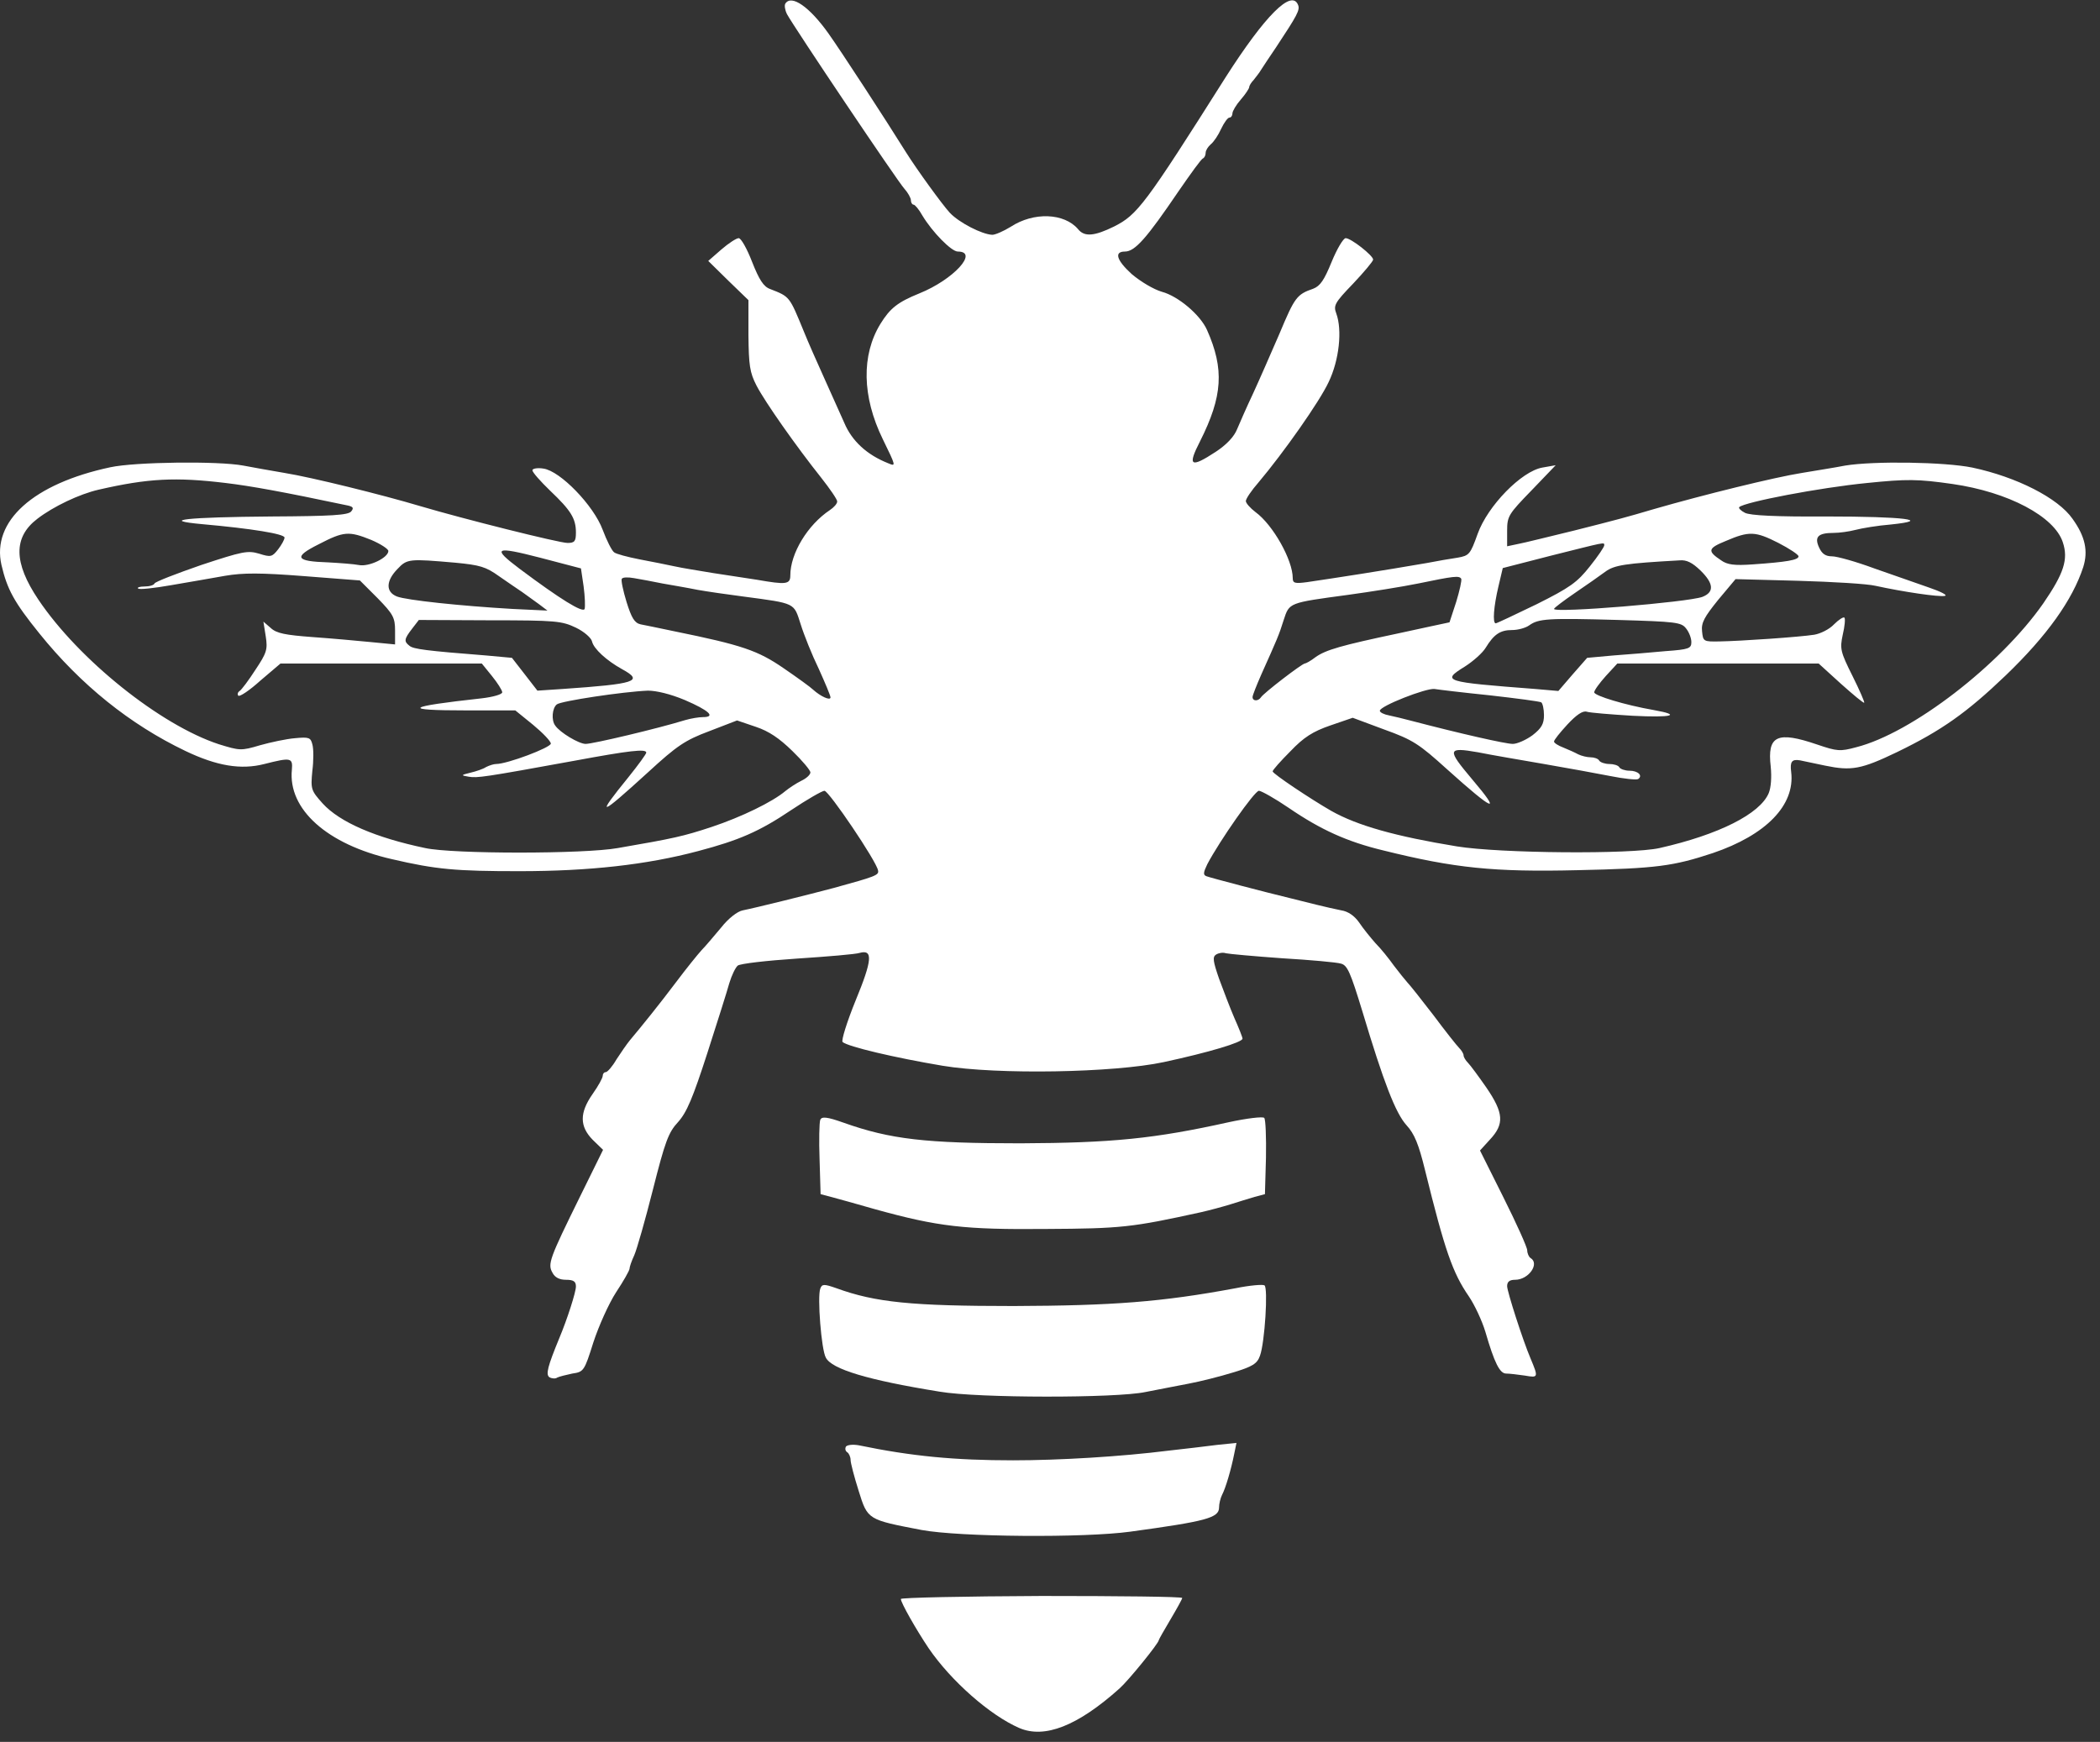 <svg width="88" height="73" viewBox="0 0 88 73" fill="none" xmlns="http://www.w3.org/2000/svg">
<rect x="0" y="0" width="88" height="73" fill="#333333" stroke="none"/>
<path d="M32.907 0.155C32.865 0.225 32.893 0.422 32.977 0.59C33.272 1.138 37.637 7.637 37.904 7.917C38.044 8.072 38.171 8.296 38.171 8.395C38.171 8.493 38.227 8.577 38.283 8.577C38.339 8.577 38.508 8.774 38.648 9.026C39.069 9.728 39.869 10.542 40.136 10.542C41.034 10.542 39.953 11.721 38.522 12.297C37.623 12.662 37.3 12.914 36.893 13.574C36.093 14.88 36.121 16.62 36.992 18.403C37.553 19.554 37.553 19.554 37.216 19.413C36.332 19.062 35.7 18.487 35.377 17.715C35.181 17.28 34.802 16.424 34.521 15.806C34.241 15.188 33.862 14.332 33.693 13.911C33.075 12.409 33.104 12.437 32.276 12.114C31.995 12.016 31.812 11.721 31.517 10.977C31.307 10.43 31.054 9.981 30.956 9.981C30.858 9.981 30.535 10.191 30.226 10.458L29.679 10.935L30.521 11.763L31.363 12.578V14.051C31.377 15.315 31.419 15.609 31.7 16.157C32.065 16.859 33.37 18.712 34.409 20.017C34.774 20.48 35.083 20.929 35.083 21.014C35.083 21.112 34.942 21.266 34.774 21.378C33.847 21.996 33.118 23.189 33.118 24.116C33.118 24.494 32.935 24.509 31.728 24.298C31.293 24.228 30.465 24.102 29.889 24.017C29.314 23.919 28.584 23.807 28.275 23.736C27.966 23.666 27.306 23.54 26.801 23.442C26.296 23.343 25.819 23.217 25.735 23.147C25.636 23.077 25.426 22.656 25.257 22.207C24.878 21.182 23.475 19.736 22.773 19.638C22.52 19.596 22.31 19.638 22.31 19.708C22.31 19.792 22.646 20.171 23.053 20.564C23.924 21.392 24.134 21.729 24.134 22.319C24.134 22.684 24.078 22.754 23.783 22.754C23.433 22.754 19.404 21.743 17.607 21.21C16.007 20.733 13.059 20.003 11.923 19.82C11.347 19.722 10.561 19.582 10.196 19.512C9.157 19.315 5.662 19.357 4.624 19.582C1.395 20.27 -0.359 21.842 0.062 23.68C0.3 24.691 0.581 25.224 1.648 26.544C3.388 28.705 5.452 30.362 7.768 31.471C9.087 32.102 10.098 32.271 11.08 32.018C12.189 31.737 12.274 31.751 12.231 32.257C12.063 33.913 13.705 35.387 16.414 36.004C18.281 36.44 19.109 36.51 21.762 36.51C24.682 36.51 27.096 36.243 29.258 35.667C30.956 35.218 31.812 34.853 33.146 33.955C33.819 33.506 34.451 33.141 34.549 33.141C34.732 33.141 36.739 36.103 36.795 36.482C36.837 36.678 36.683 36.734 34.942 37.212C33.89 37.492 31.686 38.04 31.125 38.152C30.9 38.194 30.521 38.489 30.212 38.882C29.917 39.233 29.552 39.668 29.398 39.822C29.244 39.991 28.766 40.58 28.345 41.142C27.615 42.11 26.913 42.98 26.394 43.598C26.268 43.752 26.015 44.117 25.833 44.398C25.664 44.693 25.454 44.932 25.384 44.932C25.313 44.932 25.257 45.002 25.257 45.086C25.257 45.17 25.075 45.507 24.836 45.844C24.275 46.644 24.289 47.206 24.836 47.767L25.271 48.188L24.289 50.181C23.025 52.75 22.941 52.974 23.152 53.339C23.25 53.536 23.447 53.634 23.713 53.634C24.036 53.634 24.134 53.704 24.134 53.915C24.134 54.154 23.769 55.291 23.433 56.09C22.955 57.256 22.857 57.606 23.025 57.719C23.124 57.775 23.278 57.789 23.348 57.733C23.433 57.691 23.713 57.62 23.98 57.564C24.457 57.494 24.485 57.466 24.864 56.259C25.089 55.571 25.51 54.631 25.819 54.154C26.128 53.69 26.38 53.241 26.38 53.171C26.38 53.101 26.464 52.848 26.577 52.609C26.689 52.357 27.04 51.122 27.363 49.844C27.868 47.851 28.008 47.458 28.415 47.023C28.78 46.616 29.033 46.012 29.637 44.145C30.058 42.84 30.479 41.507 30.563 41.198C30.661 40.875 30.816 40.552 30.914 40.468C31.012 40.384 32.135 40.257 33.398 40.173C34.676 40.089 35.855 39.991 36.023 39.935C36.585 39.78 36.557 40.229 35.855 41.928C35.49 42.826 35.251 43.598 35.307 43.668C35.532 43.865 37.497 44.328 39.504 44.665C41.792 45.044 46.677 44.96 48.768 44.511C50.663 44.103 52.067 43.682 52.067 43.528C52.067 43.472 51.913 43.079 51.73 42.672C51.547 42.251 51.267 41.507 51.084 41.015C50.832 40.285 50.804 40.103 50.958 40.005C51.07 39.935 51.253 39.907 51.365 39.949C51.477 39.977 52.544 40.075 53.723 40.159C54.902 40.229 56.011 40.328 56.194 40.384C56.46 40.454 56.587 40.735 57.092 42.391C57.976 45.339 58.481 46.658 58.945 47.163C59.268 47.514 59.45 47.949 59.717 49.044C60.545 52.399 60.868 53.339 61.556 54.336C61.794 54.687 62.103 55.347 62.243 55.81C62.622 57.115 62.847 57.564 63.114 57.564C63.254 57.564 63.605 57.606 63.9 57.649C64.461 57.747 64.475 57.733 64.138 56.933C63.815 56.175 63.156 54.125 63.156 53.901C63.156 53.718 63.254 53.634 63.492 53.634C64.054 53.634 64.531 52.96 64.138 52.722C64.068 52.68 63.998 52.525 63.998 52.399C63.998 52.273 63.549 51.276 63.001 50.181L62.019 48.216L62.44 47.753C63.043 47.107 63.015 46.644 62.285 45.577C61.963 45.114 61.612 44.637 61.513 44.538C61.415 44.44 61.331 44.3 61.331 44.23C61.331 44.16 61.247 44.019 61.148 43.921C61.05 43.823 60.559 43.205 60.068 42.545C59.562 41.886 59.071 41.268 58.973 41.17C58.874 41.057 58.622 40.749 58.411 40.468C58.201 40.173 57.864 39.752 57.639 39.528C57.429 39.289 57.12 38.91 56.952 38.657C56.755 38.377 56.488 38.194 56.208 38.152C55.983 38.11 55.506 37.998 55.155 37.913C54.804 37.829 54.299 37.703 54.032 37.633C53.035 37.394 50.733 36.79 50.551 36.72C50.411 36.664 50.425 36.566 50.593 36.215C51.112 35.232 52.572 33.141 52.755 33.141C52.853 33.141 53.428 33.464 54.004 33.857C55.337 34.769 56.446 35.275 57.962 35.639C60.952 36.383 62.608 36.552 66.103 36.468C69.416 36.397 70.118 36.299 71.774 35.752C74.006 34.994 75.227 33.745 75.059 32.355C75.002 31.92 75.087 31.808 75.424 31.864C75.48 31.878 75.971 31.976 76.49 32.088C77.585 32.313 77.992 32.243 79.508 31.513C81.361 30.614 82.414 29.87 84.042 28.312C85.782 26.642 86.849 25.14 87.298 23.765C87.509 23.091 87.383 22.487 86.849 21.743C86.246 20.873 84.505 19.989 82.652 19.596C81.487 19.357 78.511 19.315 77.319 19.512C76.897 19.596 76.083 19.722 75.508 19.82C74.357 20.003 71.395 20.733 69.304 21.336C68.167 21.673 67.746 21.785 65.963 22.235C64.924 22.487 63.858 22.754 63.619 22.796L63.156 22.894V22.249C63.156 21.631 63.212 21.547 64.18 20.55L65.191 19.497L64.629 19.596C63.759 19.75 62.342 21.196 61.92 22.375C61.612 23.231 61.569 23.287 61.078 23.372C60.797 23.414 60.208 23.512 59.787 23.596C57.92 23.919 56.011 24.214 54.776 24.396C54.257 24.466 54.172 24.438 54.172 24.228C54.172 23.47 53.344 21.996 52.614 21.463C52.39 21.294 52.207 21.084 52.207 20.999C52.207 20.901 52.446 20.55 52.741 20.213C53.793 18.964 55.295 16.831 55.674 16.017C56.123 15.09 56.25 13.827 55.997 13.139C55.871 12.802 55.927 12.69 56.699 11.89C57.162 11.399 57.541 10.949 57.541 10.879C57.541 10.711 56.615 9.981 56.39 9.981C56.292 9.981 56.025 10.43 55.801 10.977C55.492 11.735 55.323 11.988 55.029 12.1C54.341 12.339 54.257 12.451 53.611 13.995C53.246 14.837 52.755 15.96 52.502 16.508C52.249 17.041 51.955 17.715 51.842 17.982C51.716 18.304 51.393 18.641 50.944 18.936C49.891 19.624 49.751 19.54 50.284 18.501C51.239 16.606 51.309 15.469 50.579 13.827C50.298 13.195 49.372 12.409 48.684 12.227C48.347 12.128 47.8 11.806 47.421 11.483C46.789 10.907 46.677 10.542 47.14 10.542C47.561 10.542 48.052 9.981 49.386 8.016C49.891 7.286 50.34 6.654 50.411 6.64C50.467 6.612 50.523 6.514 50.523 6.402C50.523 6.303 50.621 6.149 50.733 6.051C50.86 5.952 51.056 5.658 51.169 5.405C51.295 5.138 51.449 4.928 51.519 4.928C51.59 4.928 51.646 4.843 51.646 4.745C51.646 4.661 51.8 4.394 51.997 4.17C52.193 3.945 52.348 3.707 52.348 3.65C52.348 3.594 52.432 3.454 52.53 3.356C52.614 3.243 52.769 3.061 52.839 2.935C52.923 2.808 53.204 2.373 53.484 1.966C54.355 0.647 54.481 0.422 54.397 0.211C54.13 -0.476 53.007 0.661 51.365 3.229C47.968 8.605 47.659 8.998 46.691 9.49C45.863 9.897 45.442 9.939 45.175 9.602C44.599 8.928 43.322 8.872 42.354 9.504C42.059 9.686 41.708 9.84 41.582 9.84C41.16 9.826 40.192 9.335 39.799 8.914C39.476 8.563 38.409 7.089 37.96 6.373C37.104 4.998 35.237 2.134 34.718 1.405C33.932 0.296 33.16 -0.252 32.907 0.155ZM9.452 20.241C10.519 20.368 11.895 20.62 14.491 21.168C14.8 21.224 14.842 21.28 14.716 21.434C14.589 21.589 13.888 21.631 11.375 21.645C7.838 21.673 6.631 21.799 8.484 21.968C10.533 22.15 11.923 22.375 11.923 22.529C11.923 22.614 11.796 22.838 11.656 23.021C11.403 23.343 11.347 23.358 10.856 23.203C10.379 23.063 10.168 23.105 8.428 23.68C7.375 24.045 6.505 24.382 6.476 24.452C6.448 24.523 6.266 24.579 6.055 24.579C5.859 24.579 5.733 24.621 5.789 24.663C5.831 24.719 6.462 24.649 7.178 24.523C7.894 24.396 8.919 24.228 9.438 24.13C10.182 24.003 10.926 24.003 12.737 24.144L15.081 24.326L15.825 25.07C16.47 25.73 16.555 25.884 16.555 26.418V27.007L15.544 26.909C14.982 26.853 13.874 26.754 13.088 26.698C11.965 26.614 11.586 26.544 11.347 26.319L11.038 26.052L11.136 26.67C11.221 27.218 11.179 27.358 10.701 28.074C10.421 28.509 10.126 28.902 10.042 28.958C9.957 29.014 9.943 29.099 9.986 29.155C10.042 29.211 10.463 28.93 10.912 28.523L11.754 27.807H15.965H20.19L20.611 28.326C20.85 28.621 21.046 28.93 21.046 29.014C21.046 29.099 20.667 29.211 20.176 29.267C16.976 29.618 16.793 29.772 19.544 29.772H21.594L22.338 30.376C22.745 30.713 23.082 31.064 23.082 31.162C23.082 31.33 21.257 32.018 20.794 32.018C20.695 32.018 20.513 32.074 20.372 32.144C20.246 32.229 19.951 32.327 19.713 32.383C19.306 32.481 19.306 32.495 19.643 32.551C20.008 32.608 20.246 32.58 24.092 31.878C26.366 31.457 27.082 31.372 27.082 31.541C27.082 31.597 26.745 32.06 26.338 32.566C24.948 34.278 25.089 34.25 27.152 32.369C28.373 31.246 28.71 31.021 29.721 30.642L30.886 30.193L31.672 30.46C32.219 30.642 32.654 30.937 33.202 31.471C33.623 31.878 33.96 32.285 33.96 32.369C33.96 32.467 33.791 32.622 33.581 32.72C33.356 32.832 33.062 33.029 32.907 33.155C32.374 33.604 31.082 34.236 29.819 34.657C28.626 35.05 28.247 35.134 25.889 35.541C24.485 35.794 18.969 35.794 17.818 35.541C15.741 35.106 14.239 34.46 13.523 33.674C13.031 33.127 13.017 33.071 13.088 32.313C13.144 31.878 13.144 31.372 13.088 31.19C13.017 30.909 12.947 30.881 12.358 30.937C12.007 30.965 11.347 31.106 10.898 31.232C10.098 31.471 10.042 31.457 9.171 31.19C6.729 30.39 3.304 27.653 1.606 25.126C0.567 23.582 0.553 22.515 1.564 21.743C2.237 21.224 3.332 20.705 4.132 20.522C6.21 20.045 7.361 19.989 9.452 20.241ZM81.824 20.284C84.154 20.62 86.091 21.645 86.442 22.726C86.681 23.442 86.484 24.031 85.628 25.28C83.831 27.863 80.112 30.727 77.782 31.316C77.108 31.499 76.982 31.485 76.153 31.204C74.469 30.628 74.048 30.825 74.202 32.13C74.245 32.566 74.216 33.001 74.118 33.239C73.753 34.109 72.027 34.98 69.542 35.541C68.363 35.808 62.861 35.766 61.05 35.471C58.481 35.05 56.881 34.601 55.786 33.983C54.93 33.492 53.33 32.425 53.33 32.327C53.33 32.271 53.667 31.892 54.074 31.485C54.636 30.895 55.014 30.657 55.744 30.404L56.685 30.081L58.004 30.572C59.211 31.007 59.464 31.176 60.643 32.243C62.608 34.011 62.959 34.152 61.682 32.65C60.629 31.4 60.643 31.302 61.934 31.527C62.482 31.639 63.731 31.85 64.7 32.018C65.668 32.187 66.917 32.411 67.479 32.523C68.04 32.636 68.574 32.692 68.644 32.65C68.855 32.509 68.644 32.299 68.279 32.299C68.097 32.299 67.9 32.229 67.858 32.158C67.816 32.074 67.619 32.018 67.437 32.018C67.254 32.018 67.058 31.948 67.016 31.878C66.974 31.794 66.805 31.737 66.651 31.737C66.51 31.737 66.272 31.681 66.131 31.611C66.005 31.541 65.724 31.415 65.514 31.33C65.289 31.246 65.121 31.134 65.121 31.078C65.121 31.007 65.373 30.699 65.682 30.362C66.061 29.955 66.328 29.772 66.496 29.828C66.623 29.87 67.493 29.941 68.419 29.997C70.062 30.081 70.497 29.969 69.304 29.758C68.097 29.548 66.805 29.155 66.805 29.014C66.805 28.93 67.03 28.621 67.296 28.326L67.774 27.807H71.985H76.21L77.136 28.649C77.655 29.113 78.091 29.477 78.118 29.449C78.147 29.435 77.922 28.916 77.627 28.326C77.122 27.316 77.094 27.189 77.22 26.6C77.304 26.249 77.332 25.926 77.29 25.884C77.248 25.842 77.052 25.968 76.855 26.165C76.659 26.375 76.28 26.558 76.027 26.6C75.409 26.698 72.925 26.867 72.069 26.881C71.381 26.895 71.367 26.881 71.325 26.46C71.283 26.095 71.423 25.856 71.999 25.14L72.728 24.27L75.353 24.34C76.785 24.382 78.245 24.466 78.596 24.551C79.747 24.803 81.263 25.028 81.501 24.972C81.628 24.944 81.319 24.789 80.828 24.621C80.336 24.452 79.312 24.087 78.54 23.821C77.782 23.54 76.982 23.315 76.771 23.315C76.504 23.315 76.35 23.217 76.224 22.936C76.027 22.501 76.181 22.333 76.841 22.333C77.08 22.333 77.487 22.277 77.754 22.207C78.02 22.136 78.694 22.024 79.227 21.982C81.01 21.799 79.803 21.645 76.532 21.645C74.441 21.659 73.332 21.603 73.121 21.491C72.953 21.407 72.841 21.294 72.883 21.252C73.108 21.041 76.238 20.438 78.245 20.241C79.901 20.073 80.35 20.073 81.824 20.284ZM15.558 22.628C15.951 22.796 16.274 23.007 16.274 23.091C16.274 23.372 15.46 23.765 15.039 23.68C14.828 23.638 14.253 23.596 13.747 23.568C12.372 23.526 12.287 23.343 13.354 22.81C14.407 22.263 14.618 22.249 15.558 22.628ZM74.525 22.754C74.988 22.993 75.367 23.245 75.367 23.315C75.367 23.47 74.862 23.554 73.458 23.652C72.672 23.709 72.378 23.666 72.125 23.484C71.535 23.091 71.564 22.979 72.322 22.67C73.304 22.249 73.557 22.263 74.525 22.754ZM67.226 22.852C67.226 22.922 66.96 23.315 66.623 23.736C66.089 24.41 65.794 24.621 64.391 25.323C63.492 25.758 62.721 26.123 62.678 26.123C62.538 26.123 62.594 25.407 62.791 24.579L62.973 23.807L64.994 23.287C67.296 22.712 67.226 22.712 67.226 22.852ZM24.457 24.579C24.513 25 24.527 25.421 24.499 25.519C24.429 25.702 23.461 25.098 21.79 23.849C20.597 22.951 20.723 22.88 22.632 23.372L24.345 23.821L24.457 24.579ZM19.081 23.582C20.106 23.68 20.358 23.751 20.906 24.144C21.257 24.382 21.692 24.691 21.889 24.817C22.085 24.958 22.394 25.182 22.59 25.323L22.941 25.589L21.467 25.519C19.292 25.393 17.046 25.154 16.639 25C16.162 24.817 16.162 24.354 16.653 23.849C17.06 23.414 17.144 23.414 19.081 23.582ZM71.255 23.905C71.816 24.452 71.844 24.817 71.339 25.014C70.735 25.238 65.121 25.702 65.121 25.519C65.121 25.477 65.514 25.182 66.005 24.845C66.482 24.523 67.058 24.116 67.268 23.961C67.647 23.68 68.111 23.61 70.384 23.484C70.679 23.456 70.918 23.582 71.255 23.905ZM27.756 24.452C28.149 24.523 28.823 24.635 29.23 24.719C29.623 24.789 30.493 24.916 31.152 25C33.37 25.295 33.258 25.253 33.553 26.165C33.693 26.614 34.03 27.456 34.311 28.032C34.577 28.621 34.802 29.155 34.802 29.225C34.802 29.379 34.381 29.183 34.072 28.902C33.974 28.804 33.412 28.397 32.837 28.004C31.756 27.26 31.096 27.035 28.275 26.46C27.657 26.333 27.012 26.193 26.843 26.165C26.591 26.109 26.464 25.898 26.254 25.224C26.113 24.761 26.015 24.312 26.057 24.256C26.099 24.186 26.324 24.186 26.563 24.228C26.815 24.27 27.349 24.368 27.756 24.452ZM61.233 24.256C61.261 24.326 61.163 24.761 61.022 25.224L60.741 26.081L59.955 26.249C59.506 26.347 58.903 26.474 58.594 26.544C56.208 27.049 55.562 27.232 55.127 27.54C54.93 27.695 54.72 27.807 54.678 27.807C54.565 27.807 52.937 29.056 52.839 29.225C52.727 29.393 52.488 29.393 52.488 29.211C52.488 29.141 52.656 28.72 52.853 28.27C53.513 26.797 53.597 26.614 53.793 25.982C54.032 25.253 53.99 25.267 56.488 24.93C57.415 24.803 58.748 24.593 59.436 24.452C60.924 24.144 61.148 24.116 61.233 24.256ZM70.651 26.333C70.778 26.488 70.876 26.74 70.876 26.909C70.876 27.175 70.778 27.218 69.795 27.288C69.191 27.344 68.209 27.428 67.605 27.47L66.51 27.569L65.907 28.256L65.303 28.958L64.335 28.874C60.489 28.579 60.391 28.551 61.387 27.933C61.738 27.709 62.131 27.358 62.257 27.147C62.608 26.572 62.875 26.404 63.366 26.404C63.605 26.404 63.928 26.319 64.082 26.207C64.475 25.926 64.854 25.898 67.816 25.982C70.23 26.052 70.455 26.081 70.651 26.333ZM24.134 26.305C24.485 26.474 24.78 26.74 24.808 26.881C24.878 27.189 25.412 27.681 26.071 28.046C26.998 28.551 26.633 28.663 23.573 28.874L22.52 28.944L21.987 28.256L21.453 27.569L20.372 27.47C17.874 27.274 17.313 27.203 17.158 27.063C16.92 26.881 16.934 26.782 17.27 26.347L17.551 25.982L20.527 25.996C23.292 25.996 23.545 26.024 24.134 26.305ZM62.44 29.141C63.549 29.267 64.517 29.393 64.587 29.435C64.644 29.477 64.7 29.716 64.7 29.969C64.7 30.334 64.601 30.516 64.222 30.811C63.956 31.007 63.577 31.176 63.394 31.176C63.099 31.176 61.233 30.755 59.085 30.193C58.818 30.123 58.425 30.025 58.215 29.983C57.99 29.941 57.822 29.856 57.822 29.786C57.822 29.59 59.759 28.832 60.11 28.874C60.278 28.902 61.331 29.028 62.44 29.141ZM28.696 29.337C29.707 29.772 30.016 30.053 29.454 30.053C29.286 30.053 28.949 30.109 28.71 30.179C27.573 30.53 24.85 31.176 24.541 31.176C24.261 31.176 23.461 30.699 23.264 30.404C23.096 30.179 23.138 29.674 23.334 29.52C23.503 29.379 26.113 28.986 27.152 28.944C27.503 28.944 28.093 29.084 28.696 29.337Z" fill="white"/>
<path d="M34.373 46.932C34.33 47.047 34.315 47.801 34.344 48.587L34.387 50.046L34.82 50.16C35.066 50.226 35.903 50.455 36.697 50.685C39.309 51.406 40.406 51.537 43.842 51.504C46.974 51.488 47.436 51.439 50.337 50.8C50.698 50.718 51.246 50.57 51.564 50.472C51.881 50.373 52.343 50.226 52.574 50.16L53.007 50.046L53.05 48.522C53.065 47.669 53.036 46.916 52.978 46.85C52.921 46.785 52.242 46.867 51.492 47.03C48.388 47.719 46.613 47.899 42.759 47.915C38.804 47.915 37.318 47.751 35.34 47.047C34.647 46.801 34.431 46.785 34.373 46.932Z" fill="white"/>
<path d="M34.374 54.004C34.244 54.338 34.417 56.559 34.605 56.894C34.85 57.38 36.364 57.837 39.377 58.323C40.977 58.597 46.773 58.597 47.998 58.338C48.489 58.247 49.296 58.08 49.8 57.989C50.291 57.897 51.141 57.684 51.675 57.517C52.482 57.274 52.684 57.152 52.799 56.817C53.001 56.27 53.145 53.958 52.987 53.867C52.914 53.821 52.367 53.867 51.776 53.988C48.676 54.566 46.629 54.718 42.477 54.734C38.195 54.734 36.681 54.581 35.052 53.988C34.533 53.806 34.446 53.806 34.374 54.004Z" fill="white"/>
<path d="M35.448 60.625C35.406 60.709 35.42 60.807 35.504 60.863C35.574 60.905 35.644 61.06 35.644 61.186C35.644 61.312 35.799 61.902 35.981 62.477C36.36 63.699 36.36 63.685 38.62 64.12C40.22 64.415 45.414 64.457 47.365 64.19C50.537 63.755 51.084 63.614 51.084 63.179C51.084 63.025 51.141 62.786 51.211 62.646C51.365 62.351 51.59 61.579 51.716 60.947L51.814 60.47L51 60.554C50.537 60.611 49.639 60.723 48.979 60.793C46.972 61.046 44.375 61.2 42.452 61.2C40.01 61.2 38.213 61.032 35.981 60.569C35.728 60.526 35.504 60.554 35.448 60.625Z" fill="white"/>
<path d="M37.75 67.011C37.75 67.166 38.396 68.303 38.915 69.075C39.855 70.45 41.484 71.882 42.705 72.415C43.772 72.879 45.161 72.331 46.916 70.759C47.281 70.436 48.558 68.864 48.558 68.738C48.558 68.71 48.783 68.317 49.049 67.868C49.316 67.418 49.541 67.011 49.541 66.969C49.541 66.913 46.888 66.885 43.645 66.885C40.403 66.899 37.75 66.955 37.75 67.011Z" fill="white"/>
</svg>
